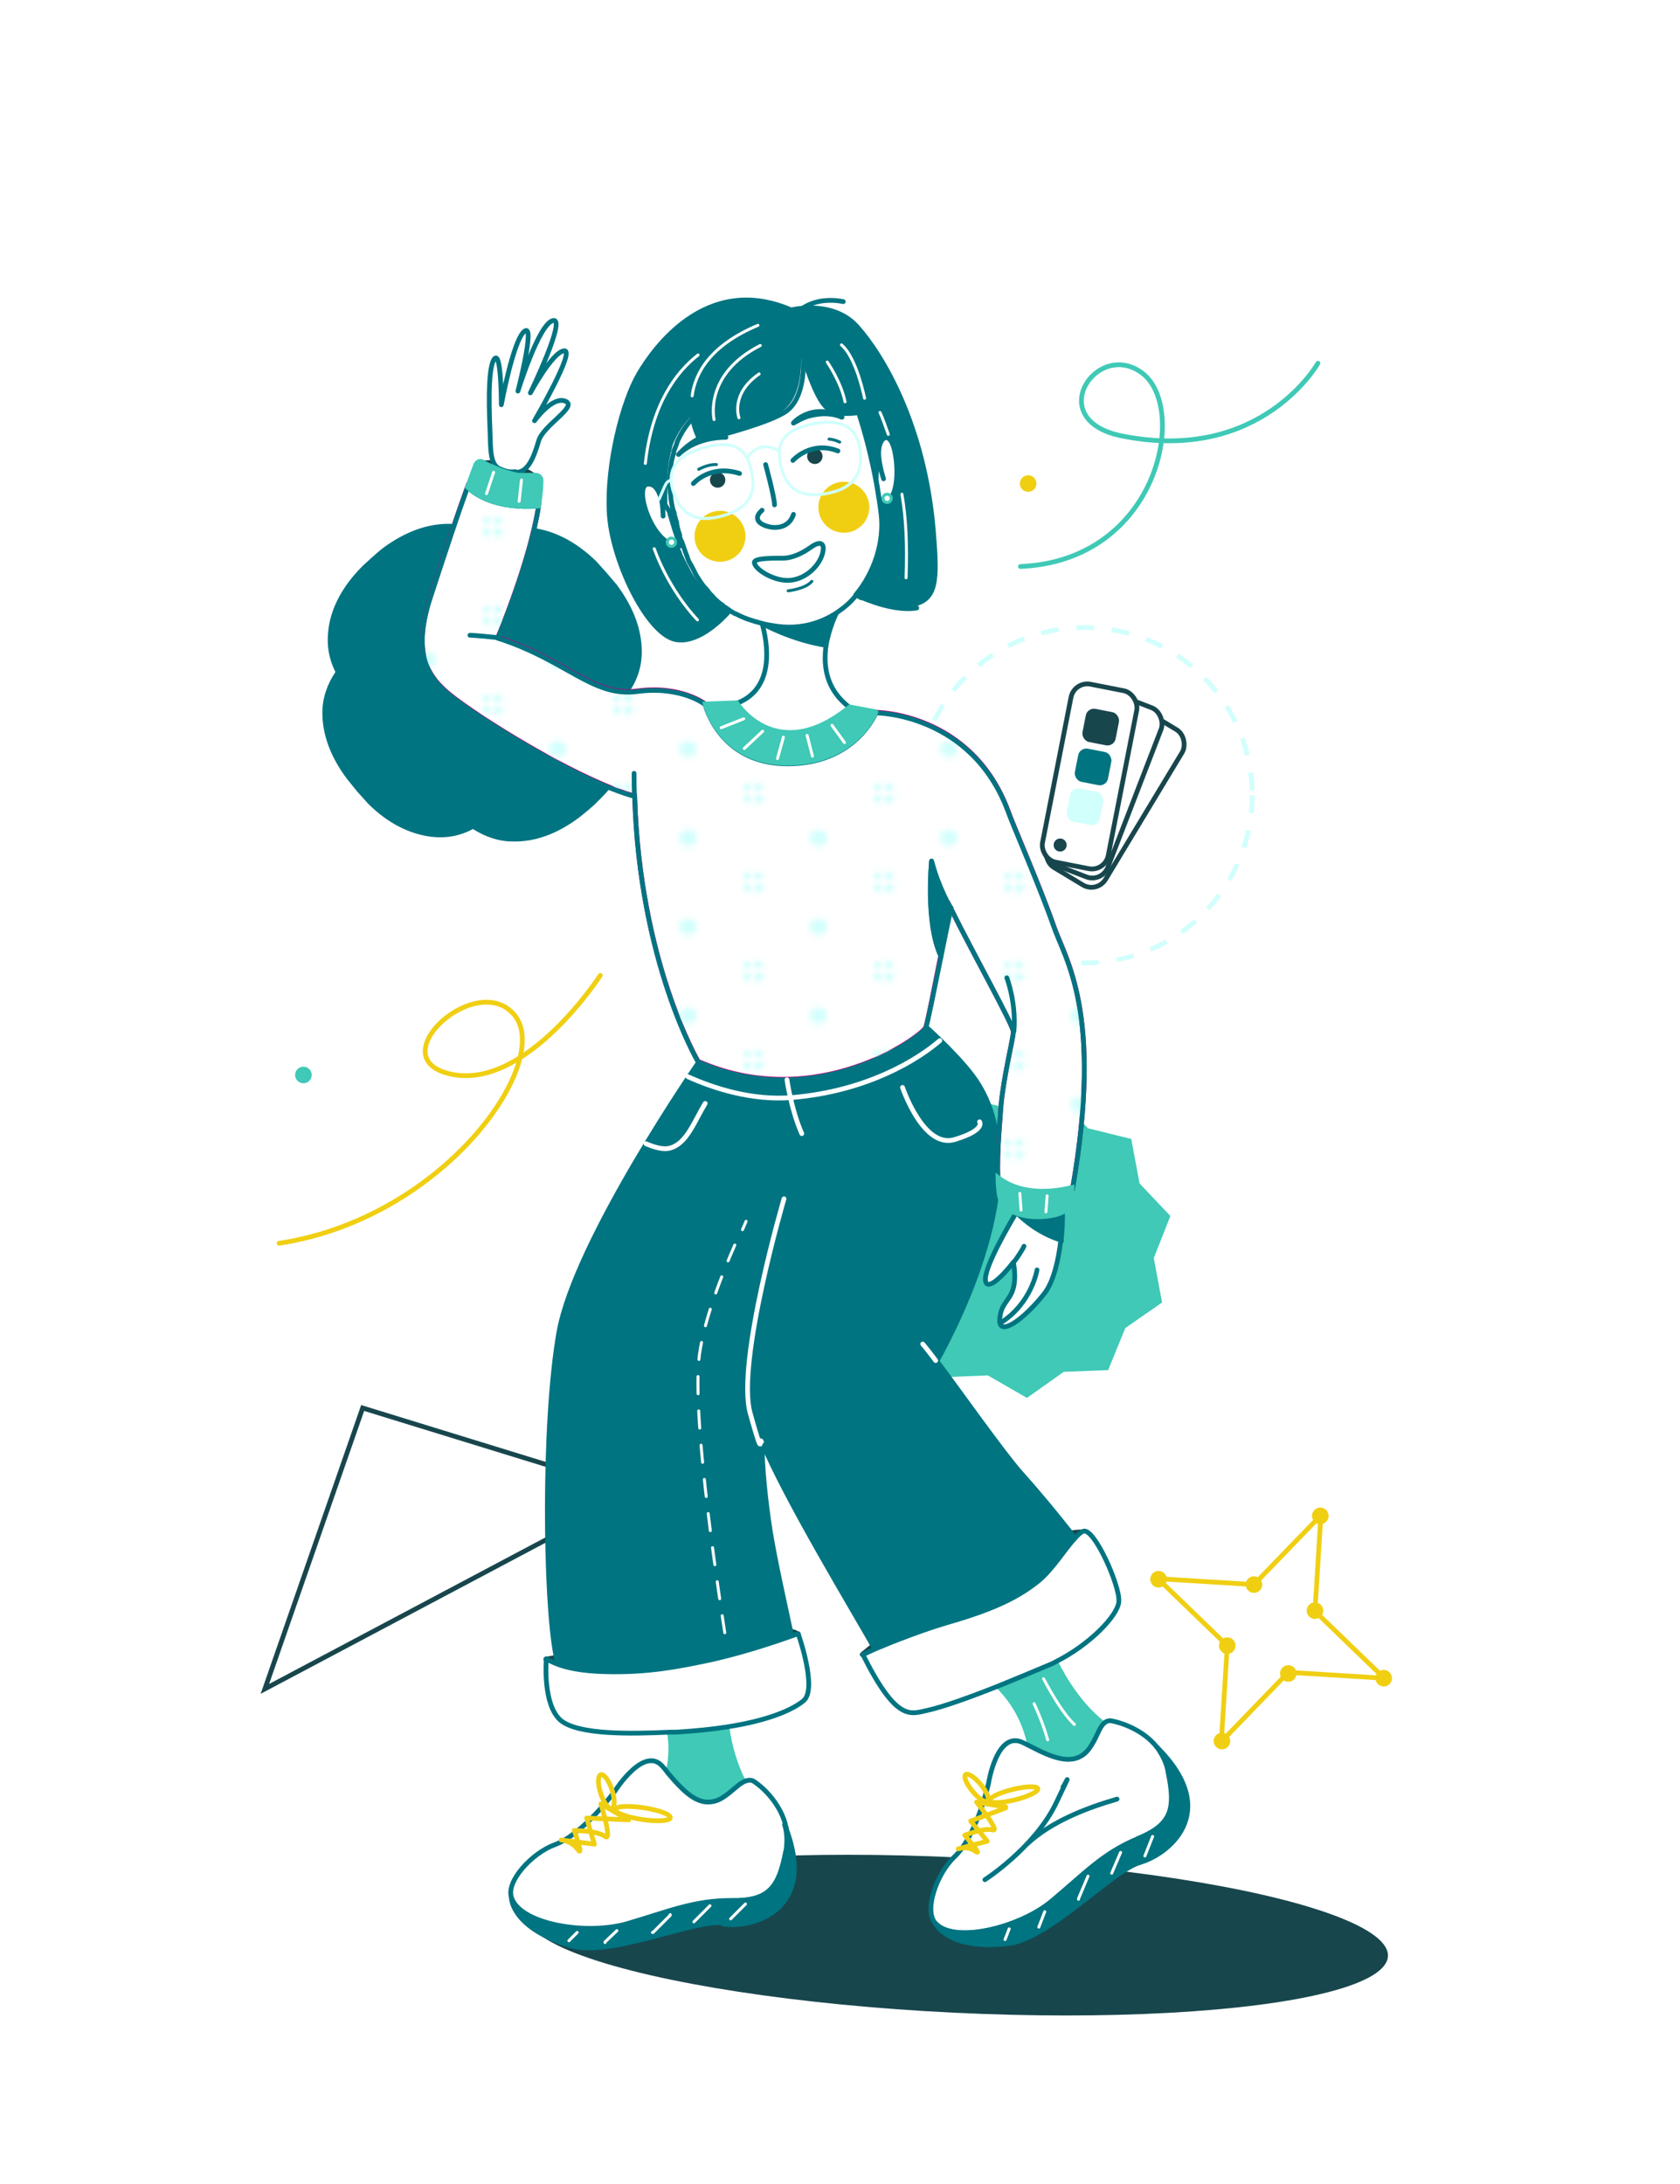 <svg xmlns="http://www.w3.org/2000/svg" xmlns:xlink="http://www.w3.org/1999/xlink" xmlns:i="http://ns.adobe.com/AdobeIllustrator/10.0/" viewBox="0 0 283.5 368.5"><defs><style>      .cls-1, .cls-2, .cls-3, .cls-4, .cls-5, .cls-6, .cls-7, .cls-8, .cls-9, .cls-10, .cls-11, .cls-12, .cls-13 {        fill: none;      }      .cls-14, .cls-15 {        fill: #18464d;      }      .cls-16, .cls-17, .cls-2, .cls-3, .cls-4, .cls-18, .cls-19, .cls-8, .cls-10, .cls-20, .cls-21, .cls-22, .cls-15, .cls-12, .cls-13, .cls-23, .cls-24, .cls-25 {        stroke-width: .8px;      }      .cls-16, .cls-17, .cls-3, .cls-4, .cls-5, .cls-18, .cls-19, .cls-6, .cls-7, .cls-26, .cls-8, .cls-9, .cls-10, .cls-20, .cls-27, .cls-11, .cls-22, .cls-15, .cls-13, .cls-23, .cls-24, .cls-25 {        stroke-linecap: round;      }      .cls-16, .cls-17, .cls-19, .cls-6, .cls-8, .cls-9, .cls-10, .cls-27, .cls-22, .cls-15, .cls-13, .cls-24, .cls-25 {        stroke-linejoin: round;      }      .cls-16, .cls-4, .cls-5, .cls-18, .cls-19, .cls-10, .cls-27, .cls-22 {        stroke: #007481;      }      .cls-16, .cls-28 {        fill: #007481;      }      .cls-17, .cls-18, .cls-19, .cls-26, .cls-20, .cls-21 {        fill: #fff;      }      .cls-17, .cls-21, .cls-15 {        stroke: #18464d;      }      .cls-2, .cls-3, .cls-4, .cls-5, .cls-18, .cls-7, .cls-26, .cls-20, .cls-21, .cls-11, .cls-12, .cls-23 {        stroke-miterlimit: 10;      }      .cls-2, .cls-13 {        stroke: #f0cf13;      }      .cls-3, .cls-6, .cls-9, .cls-11 {        stroke: #fff;      }      .cls-5, .cls-6, .cls-7, .cls-26, .cls-9, .cls-27, .cls-11 {        stroke-width: .5px;      }      .cls-6 {        stroke-dasharray: 2.9 2.9;      }      .cls-7, .cls-12 {        stroke: #d1fffc;      }      .cls-26, .cls-8, .cls-23, .cls-24 {        stroke: #3fc9b6;      }      .cls-20, .cls-25 {        stroke: #c4007a;      }      .cls-27 {        fill: #c4007a;      }      .cls-29, .cls-23, .cls-24 {        fill: #3fc9b6;      }      .cls-22, .cls-25 {        fill: url(#Nouvelle_nuance_de_motif_1);      }      .cls-30 {        fill: #d1fffc;      }      .cls-31 {        fill: #f0cf13;      }      .cls-12 {        stroke-dasharray: 3 3;      }    </style><pattern id="Nouvelle_nuance_de_motif_1" data-name="Nouvelle nuance de motif 1" x="0" y="0" width="21.3" height="14.2" patternTransform="translate(-4.5 -105.7)" patternUnits="userSpaceOnUse" viewBox="0 0 21.3 14.2"><g><rect class="cls-1" width="21.3" height="14.2"></rect><circle class="cls-30" cx="21.3" cy="14.2" r="1.4"></circle><circle class="cls-30" cx="0" cy="14.2" r="1.4"></circle><circle class="cls-30" cx="21.3" cy="0" r="1.4"></circle><circle class="cls-30" cx="10.6" cy="7.1" r="1.4"></circle><circle class="cls-30" cx="0" cy="0" r="1.4"></circle></g></pattern></defs><g><g id="dessin"><path class="cls-15" d="M182.8,258.5c-1.8.7-4.3,5.8-7.7,8.5-3.3,2.7-7.1,4.7-15.2,6.9-6.2,1.8-13.9,5.1-14.4,5.3.7-.6,24.5-20.5,37.2-20.7Z"></path><path class="cls-15" d="M134.7,275.7s-8.2,3.1-15.7,4.7c-4.4.9-9.5,2-16.9,1.8-7.5-.2-10-2.2-10-2.2,0,0,39.2-7.5,42.6-4.2Z"></path><rect class="cls-17" x="182.4" y="119.5" width="11.3" height="30.6" rx="2.8" ry="2.8" transform="translate(96.8 -77.8) rotate(31.1)"></rect><rect class="cls-17" x="180.4" y="117.5" width="11.3" height="30.6" rx="2.8" ry="2.8" transform="translate(60.4 -58.2) rotate(21.1)"></rect><polygon class="cls-21" points="61.2 237.6 107.3 251.8 44.7 285 61.2 237.6"></polygon><circle class="cls-12" cx="183" cy="134.2" r="28.3"></circle><path class="cls-28" d="M61.3,95.4l1.1-1s0,0,.1-.1l.8-.7c.3-.3,1.3-1.1,1.3-1.1,3.8-2.8,7.6-4.2,11.5-4.1,2.4,0,4.6.7,6.6,2,2.3-1.2,4.7-1.6,7.3-1.3,3.7.5,7.3,2.4,10.6,5.6l1.8,2,1.7,2c2.8,3.8,4.2,7.5,4.2,11.3,0,2.6-.8,4.9-2.3,7,1,2.2,1.4,4.4,1.1,6.8-.4,3.8-2.3,7.5-5.6,10.8,0,0-.9.9-1.2,1.2l-.8.7s0,0-.1.1l-1.1.9-.5.4c-3.7,2.8-7.5,4.2-11.3,4.1-2.4,0-4.6-.8-6.7-2.1-2.2,1.2-4.6,1.6-7.1,1.3-3.7-.5-7.3-2.3-10.6-5.6l-1.8-2-1.7-2.1c-2.8-3.7-4.2-7.5-4.2-11.2,0-2.5.8-4.8,2.2-6.9-1.1-2.2-1.5-4.5-1.2-7,.4-3.7,2.3-7.3,5.5-10.6l.5-.5"></path><polygon class="cls-29" points="196.1 219.8 189.9 224.1 187 231.2 179.5 231.5 173.3 235.9 166.7 232.1 159.2 232.4 155.7 225.6 149.2 221.8 149.9 214.2 146.5 207.4 151.2 201.5 152 193.9 159.2 191.4 163.9 185.5 171.2 187.3 178.4 184.9 183.6 190.4 190.9 192.2 192.3 199.7 197.5 205.2 194.7 212.3 196.1 219.8"></polygon><ellipse class="cls-14" cx="161.6" cy="326.7" rx="13.1" ry="72.8" transform="translate(-172.7 472) rotate(-87.2)"></ellipse><path class="cls-16" d="M181.4,259.8c-1.6,1.9-3.7,5.2-6.2,7.2-3.3,2.7-7.1,4.7-15.2,6.9-4.4,1.2-9.6,3.3-12.3,4.5-3.9-6.9-15.1-25.4-19.1-35,0,4.3.6,10,1.4,15.1.8,4.9,2.4,12,3.6,17.6-2.5.9-8.7,3-14.5,4.2-4.4.9-9.5,2-16.9,1.8-4-.1-6.6-.7-8.1-1.3-.2-.9-.3-1.5-.3-1.5-1.8-9-2.2-38.9.5-54.4,2.7-15.5,23.7-45.8,23.7-45.8,20,8.8,37.7-4.2,38.4-5.7,0,0,6.5,5.8,8.8,9.7,9,14.8-2.6,38.4-7.1,46.6,3.3,4.3,11,15.3,14.3,19,2,2.2,5.9,6.8,9.2,11.1Z"></path><path class="cls-16" d="M141.2,103.3c-.6,1.3-1.4,3.3-1.8,5.6-5.7-1-10.5-3.5-10.8-3.7.6.1,1.3.3,1.9.4,4.2.6,7.8-.3,10.6-2.2Z"></path><path class="cls-19" d="M143.4,119.4c-12.5,10.1-19.1-.7-19.1-.7,6.6-2.5,5.2-10.3,4.3-13.5,0,0,0,0,0,0,.3.2,5.1,2.8,10.8,3.7-.5,3.5,0,7.5,4,10.5Z"></path><path class="cls-20" d="M180.9,200.5c-6.7,1.6-10.6-.2-12.5-1.7-.2-4.6.4-10.1.5-12,.4-4.9,2.1-11.6,2.1-12.7s-6.8-13.2-10.6-20.9c-1.5,6.9-3.8,19.3-4.2,20.2-.7,1.5-18.4,14.5-38.4,5.7,0,0-9.9-16.8-10.7-44.8-8.5-2.3-23.6-11.4-30.2-16.3-3.8-2.9-7.7-6.5-4.4-16.9,2.7-8.3,4.9-14.9,6.4-19,1.4,1.4,5,3.7,12,3.2-1.5,9.6-6.9,22.3-6.9,22.3,11.6,3.7,16,10,23.5,9,7.5-1,11.5,2.2,11.5,2.2,0,0,2.4,10,13.9,10s14.9-8.6,14.9-8.6c0,0,16.1,0,22.3,16.6.8,2.3,5.4,12.8,7.7,19.4,1.9,5.6,8.4,14.4,3.2,44.3Z"></path><path class="cls-18" d="M144.5,100.4h0c-.9,1.2-2,2.1-3.3,3-2.9,1.9-6.5,2.9-10.6,2.2-.7-.1-1.3-.2-2-.4-1.6-.4-3.1-.9-4.4-1.6,0,0,0,0,0,0-.2,0-.4-.2-.6-.3-.2-.1-.4-.2-.6-.4-.2-.1-.4-.3-.6-.4-.2-.1-.3-.2-.5-.4-.3-.2-.6-.4-.8-.6-.2-.2-.4-.4-.6-.5h0c0-.2-.2-.2-.2-.3-.3-.3-.6-.6-.8-.9,0,0,0,0,0,0-.2-.3-.5-.6-.7-.8-.5-.6-.9-1.3-1.3-1.9,0,0,0,0,0,0,0-.1-.2-.3-.2-.4-.1-.2-.2-.4-.3-.6-.2-.4-.4-.8-.6-1.1-.2-.3-.3-.6-.4-.9,0,0,0-.2-.1-.3-.1-.3-.2-.5-.3-.8,0-.2-.2-.4-.2-.6-.1-.3-.2-.6-.3-.8,0-.2-.1-.3-.2-.4,0-.2-.2-.4-.2-.6,0,0,0-.2,0-.2,0-.1,0-.2-.1-.4-.1-.3-.2-.7-.3-1,0-.1,0-.3-.1-.4,0-.1,0-.2,0-.3,0-.2-.1-.4-.2-.7,0-.3-.2-.5-.2-.8,0,0,0,0,0,0,0-.2-.1-.5-.2-.7-.2-.7-.3-1.3-.4-2,0-.3,0-.6-.1-.9h0c-.3-2.7,0-5,.6-6.8,0-.2,0-.3.1-.5.2-.5.4-1,.5-1.4,1-2.3,2.4-3.8,3.2-4.5.3,2.5,1.2,4.2,1.2,4.2,0,0,9.9-2.4,13.5-4.5,4.6-2.6,3.3-11.7,3-13.4.4,1.8,3,11.5,5.4,13.1.8.5,3.3.5,4.9.1.9,2.8,3.1,10.1,4,17.8.5,4.5-1.1,9.7-4.3,13.5Z"></path><path class="cls-16" d="M154.7,102.6c-3.5.6-8.1-1.2-10.3-2.2h0c3.2-3.8,4.8-9,4.3-13.5-.9-7.7-3-15-4-17.8-1.6.3-4.1.4-4.9-.1-2.5-1.6-5-11.3-5.4-13.1.3,1.7,1.6,10.8-3,13.4-3.5,2.1-13.5,4.5-13.5,4.5,0,0-.9-1.7-1.2-4.2-.8.8-2.2,2.3-3.2,4.5-.2.4-.4.9-.5,1.4,0,.1-.1.3-.1.5-.5,1.7-.8,3.8-.7,6.2,0,.2,0,.4,0,.7,0,.2,0,.4,0,.6,0,0,0,.2,0,.3,0,.2,0,.5,0,.7,0,.2,0,.3,0,.5,0,.2.1.5.2.7h0c0,.2.1.5.2.7,0,0,0,0,0,0h0c0,.3.1.6.2.8,0,.2.1.4.2.7,0,0,0,.2,0,.3,0,.1,0,.2.1.4,0,.3.2.6.3,1,0,.1,0,.2.1.4,0,0,0,.2,0,.2,0,.2.1.4.2.6,0,.2,0,.3.2.4,0,.3.2.6.3.8,0,.2.1.4.2.6,0,.3.2.5.3.8,0,0,0,.2.1.3.1.3.3.6.4.9.2.4.4.8.6,1.1.1.2.2.4.3.6,0,.1.2.3.2.4,0,0,0,0,0,0,.4.7.8,1.3,1.3,1.9.2.3.5.6.7.8,0,0,0,0,0,0,.3.3.5.6.8.9,0,0,.2.2.2.2h0c.2.3.4.5.6.6.3.2.5.4.8.6.2.1.3.2.5.4.2.2.4.3.6.4.2.1.4.3.6.4.2.1.4.2.6.3,0,0,0,0,0,0-1.6,1.8-5.5,5.5-9.1,4.7-4.8-1.1-10.8-13.6-11.1-21.6-.4-7.9,2.2-18.4,5-23.2,2.3-3.9,11.2-17.1,25.7-10.8,0,0,7.1-1.8,11.2,2.9,4.2,4.7,11.3,16.5,12.8,34.3.7,8.5.7,11.9-3.9,12.6Z"></path><circle class="cls-31" cx="142.4" cy="85.6" r="4.3"></circle><circle class="cls-31" cx="121.5" cy="90.5" r="4.3"></circle><circle class="cls-14" cx="121.1" cy="81" r="1.3"></circle><circle class="cls-14" cx="137.5" cy="77" r="1.3"></circle><path class="cls-4" d="M129.2,78.4s1.5,5.5,1.5,6.8"></path><path class="cls-4" d="M133.9,86.8c-.7,2.2-2.8,2.4-4.1,2.1s-3-1.2-1.2-2.8"></path><path class="cls-4" d="M127.3,94.9c0-.8,3.8-.7,4.7-.7,1.8,0,3.5-.9,4.9-1.9s2.4-.8,1.9,1.1-2.5,4.1-5.2,4.5-6.3-1.8-6.3-3Z"></path><path class="cls-16" d="M114.5,76.7s4.1-4.8,8-2.9c0,0-4.8-.2-8,2.9Z"></path><path class="cls-16" d="M142.1,70.4c-5.2-2.7-8.5,1.2-8.2,1,1-.5,1.8-1.2,4.2-1.5s3.9.5,3.9.5Z"></path><path class="cls-18" d="M148.4,84.3c-.2-1-.3-2-.5-3s.4-5.4.4-5.4c.2-2,1.5-2.9,2.3-1,1.1,2.5,1.4,11-2.2,9.4Z"></path><path class="cls-4" d="M149.1,80.8s-1-3-.8-5"></path><path class="cls-27" d="M139.9,74.1s.7,0,1.8.5"></path><path class="cls-5" d="M133,99.7s2.9-.3,4-1.6"></path><path class="cls-5" d="M117.9,79.2s1.6-.9,3-.8"></path><path class="cls-9" d="M120.5,70.8s-1.8-7.6,7.8-12.5"></path><path class="cls-9" d="M124.7,70.5s-1.5-4,3.4-7.4"></path><path class="cls-9" d="M139.6,61.1s2.3,3.3,3,6.7"></path><path class="cls-9" d="M117.7,104.6s-4.6-4.6-7.3-12"></path><path class="cls-9" d="M108.9,78.2c1.1-10,5.2-15.4,8.9-18.3"></path><path class="cls-9" d="M152.9,97.5c.2-5.5,0-10.1-.7-14.1"></path><path class="cls-9" d="M149.9,73.3c-.5-1.4-.9-2.6-1.4-3.7"></path><path class="cls-9" d="M145.9,67.2c-.5-2.3-1.8-7.2-3.9-9"></path><path class="cls-9" d="M127.9,54.9c-8.1,3.4-10.6,8.1-11.1,11.9"></path><path class="cls-18" d="M114.7,92.1c-4.6.3-7.9-10.2-5.4-10.4,1.3-.1,1.9,1.2,2.3,2.5l1.4,2.2c0,.3.1.5.2.8.4,1.4.9,3.1,1.6,4.9Z"></path><path class="cls-4" d="M111.6,84.2c.3,1.4.3,2.9.3,2.9"></path><circle class="cls-26" cx="149.7" cy="84.1" r=".7"></circle><circle class="cls-26" cx="113.3" cy="91.5" r=".7"></circle><path class="cls-4" d="M134.6,52.7s2.5-2.8,7.7-1.8"></path><path class="cls-22" d="M180.9,200.5c-6.7,1.6-10.6-.2-12.5-1.7-.2-4.6.4-10.1.5-12,.4-4.9,2.1-11.6,2.1-12.7s-6.8-13.2-10.6-20.9c0,0-2.1-3.4-3.2-7.9,0,0-1.1,10.5,1.6,16.1-1.2,5.8-2.3,11.5-2.6,12.1-.7,1.5-18.4,14.5-38.4,5.7,0,0-9.9-16.8-10.7-44.8-8.5-2.3-23.6-11.4-30.2-16.3-3.8-2.9-7.7-6.5-4.4-16.9,2.7-8.3,4.9-14.9,6.4-19,1.4,1.4,5,3.7,12,3.2-1.5,9.6-6.9,22.3-6.9,22.3,11.6,3.7,16,10,23.5,9,7.5-1,11.5,2.2,11.5,2.2,0,0,2.4,10,13.9,10s14.9-8.6,14.9-8.6c0,0,16.1,0,22.3,16.6.8,2.3,5.4,12.8,7.7,19.4,1.9,5.6,8.4,14.4,3.2,44.3Z"></path><path class="cls-4" d="M169.9,165s1.6,4.1,1.2,9"></path><path class="cls-16" d="M179.3,204.6c0,1.2,0,2.8-.2,4.3h0c0,.2,0,.3,0,.5-3.8-1.2-6.3-3.4-7.6-4.7.5.2,1,.3,1.6.5h0c2.3.4,4.8,0,6.2-.6,0,0,0,0,0,0Z"></path><path class="cls-19" d="M179,209.4c-.4,3.3-1.2,6.8-2.7,8.8-3.7,4.7-7.7,7.3-7.6,4.6.1-2.7,1.5-3.1,2.2-5.1.7-2,.1-4.7.1-4.7-1.9,2.5-4.5,4.9-4.7,3.1-.3-2.2,4.2-9.8,5.2-11.5,1.3,1.3,3.8,3.5,7.6,4.7Z"></path><path class="cls-4" d="M175,214.3s-.9,5.6-6.1,8.9"></path><path class="cls-4" d="M79.3,107.2s.9,0,4.7.4"></path><path class="cls-15" d="M90.3,80.4h0c-4,0-7-1.4-8.5-2.3,4.5-.4,7.7,1.7,8.5,2.3Z"></path><path class="cls-19" d="M87,79.7c2.1.1,3.1-2.6,3.9-5.3s6.7-5.8,4.5-6.7-5.2,3.3-5.2,3.3c0,0,7-12,5-11.8s-5.7,7.1-5.7,7.1c0,0,6.2-12.8,3.8-12.2s-5.9,11.9-5.9,11.9c0,0,3-11.6,1.1-10.1s-3.9,12.4-3.9,12.4c0,0,0-9.4-1.2-7.7s-.8,9.8-.7,12.5,0,5.3,1.6,6,2,.5,2.7.5Z"></path><path class="cls-23" d="M91.3,81.3c0,1.2-.2,2.6-.4,4.1-7,.5-10.5-1.8-12-3.2.6-1.7,1.1-3,1.4-3.8.2-.5.8-.7,1.2-.4,0,0,0,0,0,0,0,0,.1,0,.2.1h0s0,0,0,0c.3.2.7.4,1.2.6.1,0,.3.1.4.2.2,0,.3.1.5.2.2,0,.3.1.5.2.9.3,2,.7,3.2.9.2,0,.4,0,.6,0,.3,0,.6,0,.9,0,.2,0,.4,0,.6,0s.4,0,.6,0h.2c.5,0,.9.4.9.8Z"></path><path class="cls-4" d="M107,130.5c0,.7,0,3.2.1,3.9"></path><line class="cls-11" x1="88" y1="81" x2="87.6" y2="84.6"></line><line class="cls-11" x1="83.3" y1="79.7" x2="82.1" y2="83.3"></line><path class="cls-16" d="M160.5,153.2c-.5,2.3-1.1,5.2-1.7,8.2-2.6-5.6-1.6-16.1-1.6-16.1,1.2,4.5,3.2,7.9,3.2,7.9Z"></path><path class="cls-4" d="M171,213.1c.7-.9,1.6-2.3,1.8-2.8"></path><path class="cls-3" d="M157.9,229.6c-.5-.7-2-2.6-2.2-2.8"></path><path class="cls-3" d="M132.3,202.3s-8.1,27.6-5.7,36.2,1.4,3.7,1.9,4.8"></path><path class="cls-25" d="M174.1,204.5"></path><path class="cls-10" d="M179.1,208.9c0,.2,0,.3,0,.5"></path><path class="cls-3" d="M132.8,182.2s.7,5,2.5,9.1"></path><path class="cls-3" d="M109,193c1.4.6,3,1.1,4.2.7,2.7-.8,4-4.5,5.8-7.5"></path><path class="cls-3" d="M152.3,183.5s3.5,10.4,8.8,8.8,4.2-3,4.2-3"></path><path class="cls-3" d="M116.1,181.7c4.2,1.9,10.8,4.1,17.7,3.5,12.6-1.1,21.1-6.4,24.8-9.6"></path><g><path class="cls-9" d="M125.9,206.1s-.2.5-.6,1.4"></path><path class="cls-6" d="M124,210.1c-2.2,5-5.6,13.6-6.1,19.7-.9,11.4,3.4,39.2,4.8,48.3"></path><path class="cls-9" d="M123,279.6c.2.9.2,1.5.2,1.5"></path></g><path class="cls-10" d="M157.8,324.5h0"></path><g><path class="cls-24" d="M186.2,290.9c-1.1,1.2-1.7,3.9-3.5,5.2-2.2,1.6-5.1.6-8.9-1.4-.9-4.9-3.4-8.2-5.4-10.2,2.7-1.1,5.6-2.2,8.2-3.4.5-.2,1-.4,1.5-.7,1.6,3.2,4.2,7.4,8,10.4Z"></path><path class="cls-19" d="M192,310.3c-5.9,2.4-9.1,6-14.5,10.5-5.4,4.5-16.6,7.3-19.7,3.7h0c-1.9-2.2.3-8.3,3.2-11.1,3.8-3.5,5.8-12.4,5.8-12.4,0,0,1.4-9.2,5.9-6.9.4.2.8.4,1.2.6,3.8,2,6.7,3,8.9,1.4.8-.6,1.3-1.4,1.8-2.3.6-1.1,1-2.3,1.6-2.9.4-.4.8-.6,1.4-.5,1.6.3,5.3,1.5,7.6,4.4.2.2.4.5.5.7.6,1,1.2,2.1,1.4,3.5,1.3,6.2.7,8.9-5.2,11.3Z"></path><path class="cls-16" d="M192.4,314.3c-4.6,1.2-15.4,13-22.4,13.7-10,1.1-12.1-3.3-12.2-3.5,3.1,3.6,14.3.9,19.7-3.7,5.4-4.5,8.7-8.1,14.5-10.5,5.9-2.4,6.5-5.1,5.2-11.3-.4-1.7-1.1-3.1-2-4.2,11.2,11.1,1.7,18.3-2.9,19.5Z"></path><path class="cls-13" d="M169.7,304.9c-1.2-.1-4.9-.8-4.9-.8,0,0,4.1,5.1,2.7,4.7s-4.7.9-4.7.9c0,0,3.2,3.7,1.8,2.7s-2.9-.4-2.9-.4l4.9-1.3-2.8-3.4,5.9-2.2Z"></path><ellipse class="cls-13" cx="171" cy="302.9" rx="4.2" ry=".9" transform="translate(-67.7 49.9) rotate(-13.9)"></ellipse><ellipse class="cls-13" cx="164.7" cy="301.8" rx=".9" ry="2.9" transform="translate(-154.7 174.7) rotate(-39.7)"></ellipse><path class="cls-10" d="M166.2,317.2s8.4-5.4,12-12.9.9-2,1.2-2.8"></path><path class="cls-10" d="M173.4,311.1c4-3.7,9.9-6,15.1-7.5"></path><line class="cls-9" x1="170.3" y1="325.5" x2="169.6" y2="327.3"></line><polyline class="cls-9" points="176.3 322.6 176.3 322.6 175.3 325.2 175.3 325.2"></polyline><polyline class="cls-9" points="183.6 316.6 183.6 316.6 182 320.4 182 320.5"></polyline><line class="cls-9" x1="189.1" y1="312.6" x2="187.6" y2="316.1"></line><line class="cls-9" x1="194.5" y1="309.9" x2="193.2" y2="313.2"></line><path class="cls-9" d="M174.5,287.5c.8,1.7,1.6,3.7,2.3,6.1"></path><path class="cls-9" d="M176.1,283.3c1.4,2.6,3.3,5.9,5.2,7.7"></path></g><g><path class="cls-24" d="M125.7,300.5c-.3.1-.6.3-.9.6-.1,0-.2.2-.3.3-.2.2-.5.4-.8.7-.1,0-.2.2-.3.3-.6.5-1.3,1.1-2.1,1.4,0,0-.2,0-.3.1h-.2c-.1.1-.2.1-.4.2-2.7.6-4.9-1.5-7.7-4.8.6-2.5.6-4.8.3-6.8.4,0,.7,0,1,0,3.3-.2,6.2-.5,8.7-.9.4,2.9,1.3,6.2,2.8,9.1Z"></path><path class="cls-19" d="M132.6,312.4c-1.2,6.2-2.9,8.4-9.2,8.3-6.3,0-10.7,1.9-17.5,3.9-6.8,2-18.1.2-19.6-4.4h0c-.9-2.8,3.5-7.5,7.3-8.9,4.9-1.8,10.2-9.1,10.2-9.1,0,0,5-7.9,8.1-4,.3.3.6.7.8,1,2.8,3.3,5,5.4,7.7,4.8,1-.2,1.8-.8,2.6-1.4,1-.8,1.9-1.7,2.7-2,.5-.2,1-.3,1.5,0,1.4.9,4.2,3.4,5.3,7.1,0,.3.2.6.2.9.2,1.2.2,2.4,0,3.8Z"></path><path class="cls-16" d="M122.1,324.5c-4.8-.7-19.2,5.9-26,3.8-9.6-3-9.8-7.8-9.8-8,1.5,4.6,12.8,6.4,19.6,4.4,6.8-2,11.1-4,17.5-3.9,6.4,0,8-2.1,9.2-8.3.3-1.7.2-3.3-.2-4.6,5.9,14.6-5.6,17.5-10.3,16.8Z"></path><path class="cls-13" d="M106.1,307.1c-1.2-.6-4.7-2.7-4.7-2.7,0,0,2,6.5.7,5.5s-5.2-1-5.2-1c0,0,1.7,4.7.6,3.2s-2.8-1.6-2.8-1.6l5.6.7-1.3-4.4,7,.3Z"></path><ellipse class="cls-13" cx="108.4" cy="305.8" rx="1" ry="4.7" transform="translate(-210.1 367.5) rotate(-81.4)"></ellipse><ellipse class="cls-13" cx="102.4" cy="302.2" rx="1" ry="3" transform="translate(-88.9 46.9) rotate(-18.1)"></ellipse><line class="cls-9" x1="97.4" y1="326.1" x2="96" y2="327.5"></line><polyline class="cls-9" points="104.1 325.8 104.1 325.8 102.1 327.7 102.1 327.8"></polyline><polyline class="cls-9" points="113.1 323.1 113.1 323.2 110.2 326.1 110.1 326.1"></polyline><line class="cls-9" x1="119.8" y1="321.6" x2="117.1" y2="324.3"></line><line class="cls-9" x1="125.8" y1="321.3" x2="123.3" y2="323.8"></line></g><path class="cls-13" d="M101.3,164.6s-12.4,19.2-25,16.7c-12.6-2.5,4.3-17.9,10.6-9.9,6.3,8-12,34.2-39.8,38.4"></path><polygon class="cls-2" points="222.9 255.7 221.9 271.9 233.6 283.2 217.4 282.2 206.1 293.9 207.1 277.7 195.4 266.4 211.6 267.4 222.9 255.7"></polygon><circle class="cls-31" cx="222.8" cy="255.8" r="1.4"></circle><circle class="cls-31" cx="221.9" cy="271.8" r="1.4"></circle><circle class="cls-31" cx="233.5" cy="283.2" r="1.4"></circle><circle class="cls-31" cx="206.2" cy="293.8" r="1.4"></circle><circle class="cls-31" cx="217.4" cy="282.4" r="1.4"></circle><circle class="cls-31" cx="207.1" cy="277.7" r="1.4"></circle><circle class="cls-31" cx="195.5" cy="266.5" r="1.4"></circle><circle class="cls-31" cx="211.6" cy="267.4" r="1.4"></circle><circle class="cls-29" cx="51.2" cy="181.4" r="1.4"></circle><circle class="cls-31" cx="173.5" cy="81.6" r="1.4"></circle><rect class="cls-17" x="178.1" y="115.8" width="11.3" height="30.6" rx="2.8" ry="2.8" transform="translate(28.8 -33) rotate(11.1)"></rect><circle class="cls-14" cx="178.9" cy="142.6" r="1.1"></circle><g><rect class="cls-14" x="182.8" y="119.9" width="5.7" height="5.7" rx="1.4" ry="1.4" transform="translate(27.2 -33.5) rotate(11.1)"></rect><rect class="cls-28" x="181.5" y="126.7" width="5.7" height="5.7" rx="1.4" ry="1.4" transform="translate(28.5 -33.2) rotate(11.1)"></rect><rect class="cls-30" x="180.2" y="133.4" width="5.7" height="5.7" rx="1.4" ry="1.4" transform="translate(29.7 -32.8) rotate(11.1)"></rect></g><path class="cls-8" d="M172.2,95.6c23.3-1,28.3-26.7,20.6-32.6s-17,8-3.3,10.6c23.4,4.6,32.9-12.3,32.9-12.3"></path><path class="cls-19" d="M135.6,287c-1.8,1.5-5.8,3.3-12.8,4.4-2.5.4-5.4.7-8.7.9-.3,0-.7,0-1,0-6.6.3-15.5.5-18.5-2-3.1-2.7-2.4-10.4-2.4-10.4,0,0,.5.4,1.8.9,1.5.6,4.1,1.2,8.1,1.3,7.3.2,12.5-.9,16.9-1.8,5.8-1.2,12-3.3,14.5-4.2.8-.3,1.2-.4,1.2-.4,0,0,3.3,9.3.9,11.3Z"></path><path class="cls-19" d="M188.8,270.3c-.2,2.4-5,7.3-10.6,10.1-.5.3-1,.5-1.5.7-2.6,1.1-5.5,2.3-8.2,3.4-5,2-9.6,3.6-11.9,4.1-2.9.6-5.2,2.2-11-9.4,0,0,0,0,0,0,.1,0,.9-.4,2-.9,2.8-1.2,7.9-3.2,12.3-4.5,8-2.3,11.9-4.3,15.2-6.9,2.5-2,4.5-5.4,6.2-7.2.5-.6,1-1.1,1.5-1.3,1.8-.7,6.2,9.2,6,11.8Z"></path><path class="cls-23" d="M180.9,200.5c-.2,1-.4,2.1-.7,3.2,0,.3-.4.6-1,.9,0,0,0,0,0,0-1.7.8-5.3,1.1-7.8.1-1.5-.6-2.6-1.6-2.8-3.3-.1-.8-.2-1.7-.2-2.7,1.9,1.5,5.8,3.3,12.5,1.7Z"></path><line class="cls-11" x1="172.3" y1="204.2" x2="172.1" y2="201.4"></line><polyline class="cls-11" points="176.7 201.8 176.5 204.5 176.5 204.5"></polyline><path class="cls-23" d="M147.8,120.2s-3.4,8.6-14.9,8.6-13.9-10-13.9-10l5.3-.2s6.7,10.8,19.1.7l4.3.8Z"></path><line class="cls-11" x1="125.5" y1="121.3" x2="121.7" y2="122.8"></line><line class="cls-11" x1="128.7" y1="123.4" x2="125.6" y2="126.3"></line><line class="cls-11" x1="132.2" y1="124.4" x2="131.2" y2="128"></line><line class="cls-11" x1="137.1" y1="127.6" x2="136.2" y2="124.1"></line><line class="cls-11" x1="142.5" y1="125.3" x2="140.4" y2="122.4"></line><path class="cls-4" d="M117,81.6s2.8-3.3,7.8-1.7"></path><path class="cls-4" d="M133.8,77.7s3-3.4,7.6-1.6"></path><path class="cls-7" d="M131.9,79.1c.9,3.4,3.3,5,7.5,4.2,4.5-.8,6-3.1,5.8-6.7-.2-3.4-1.9-6.2-7.8-5.1s-6.5,3.9-5.5,7.6Z"></path><path class="cls-7" d="M126.9,79.9c.7,3.5-.7,5.9-4.8,7.1-4.4,1.3-6.8,0-8.2-3.3-1.3-3.1-1.1-6.4,4.7-8.1s7.6.6,8.3,4.3Z"></path><path class="cls-7" d="M126.1,77.3s1.7-3.3,5.4-1.2"></path><path class="cls-7" d="M111.2,84.3l1-2.3c.3-.6.4-.7,1-1"></path></g></g></svg>